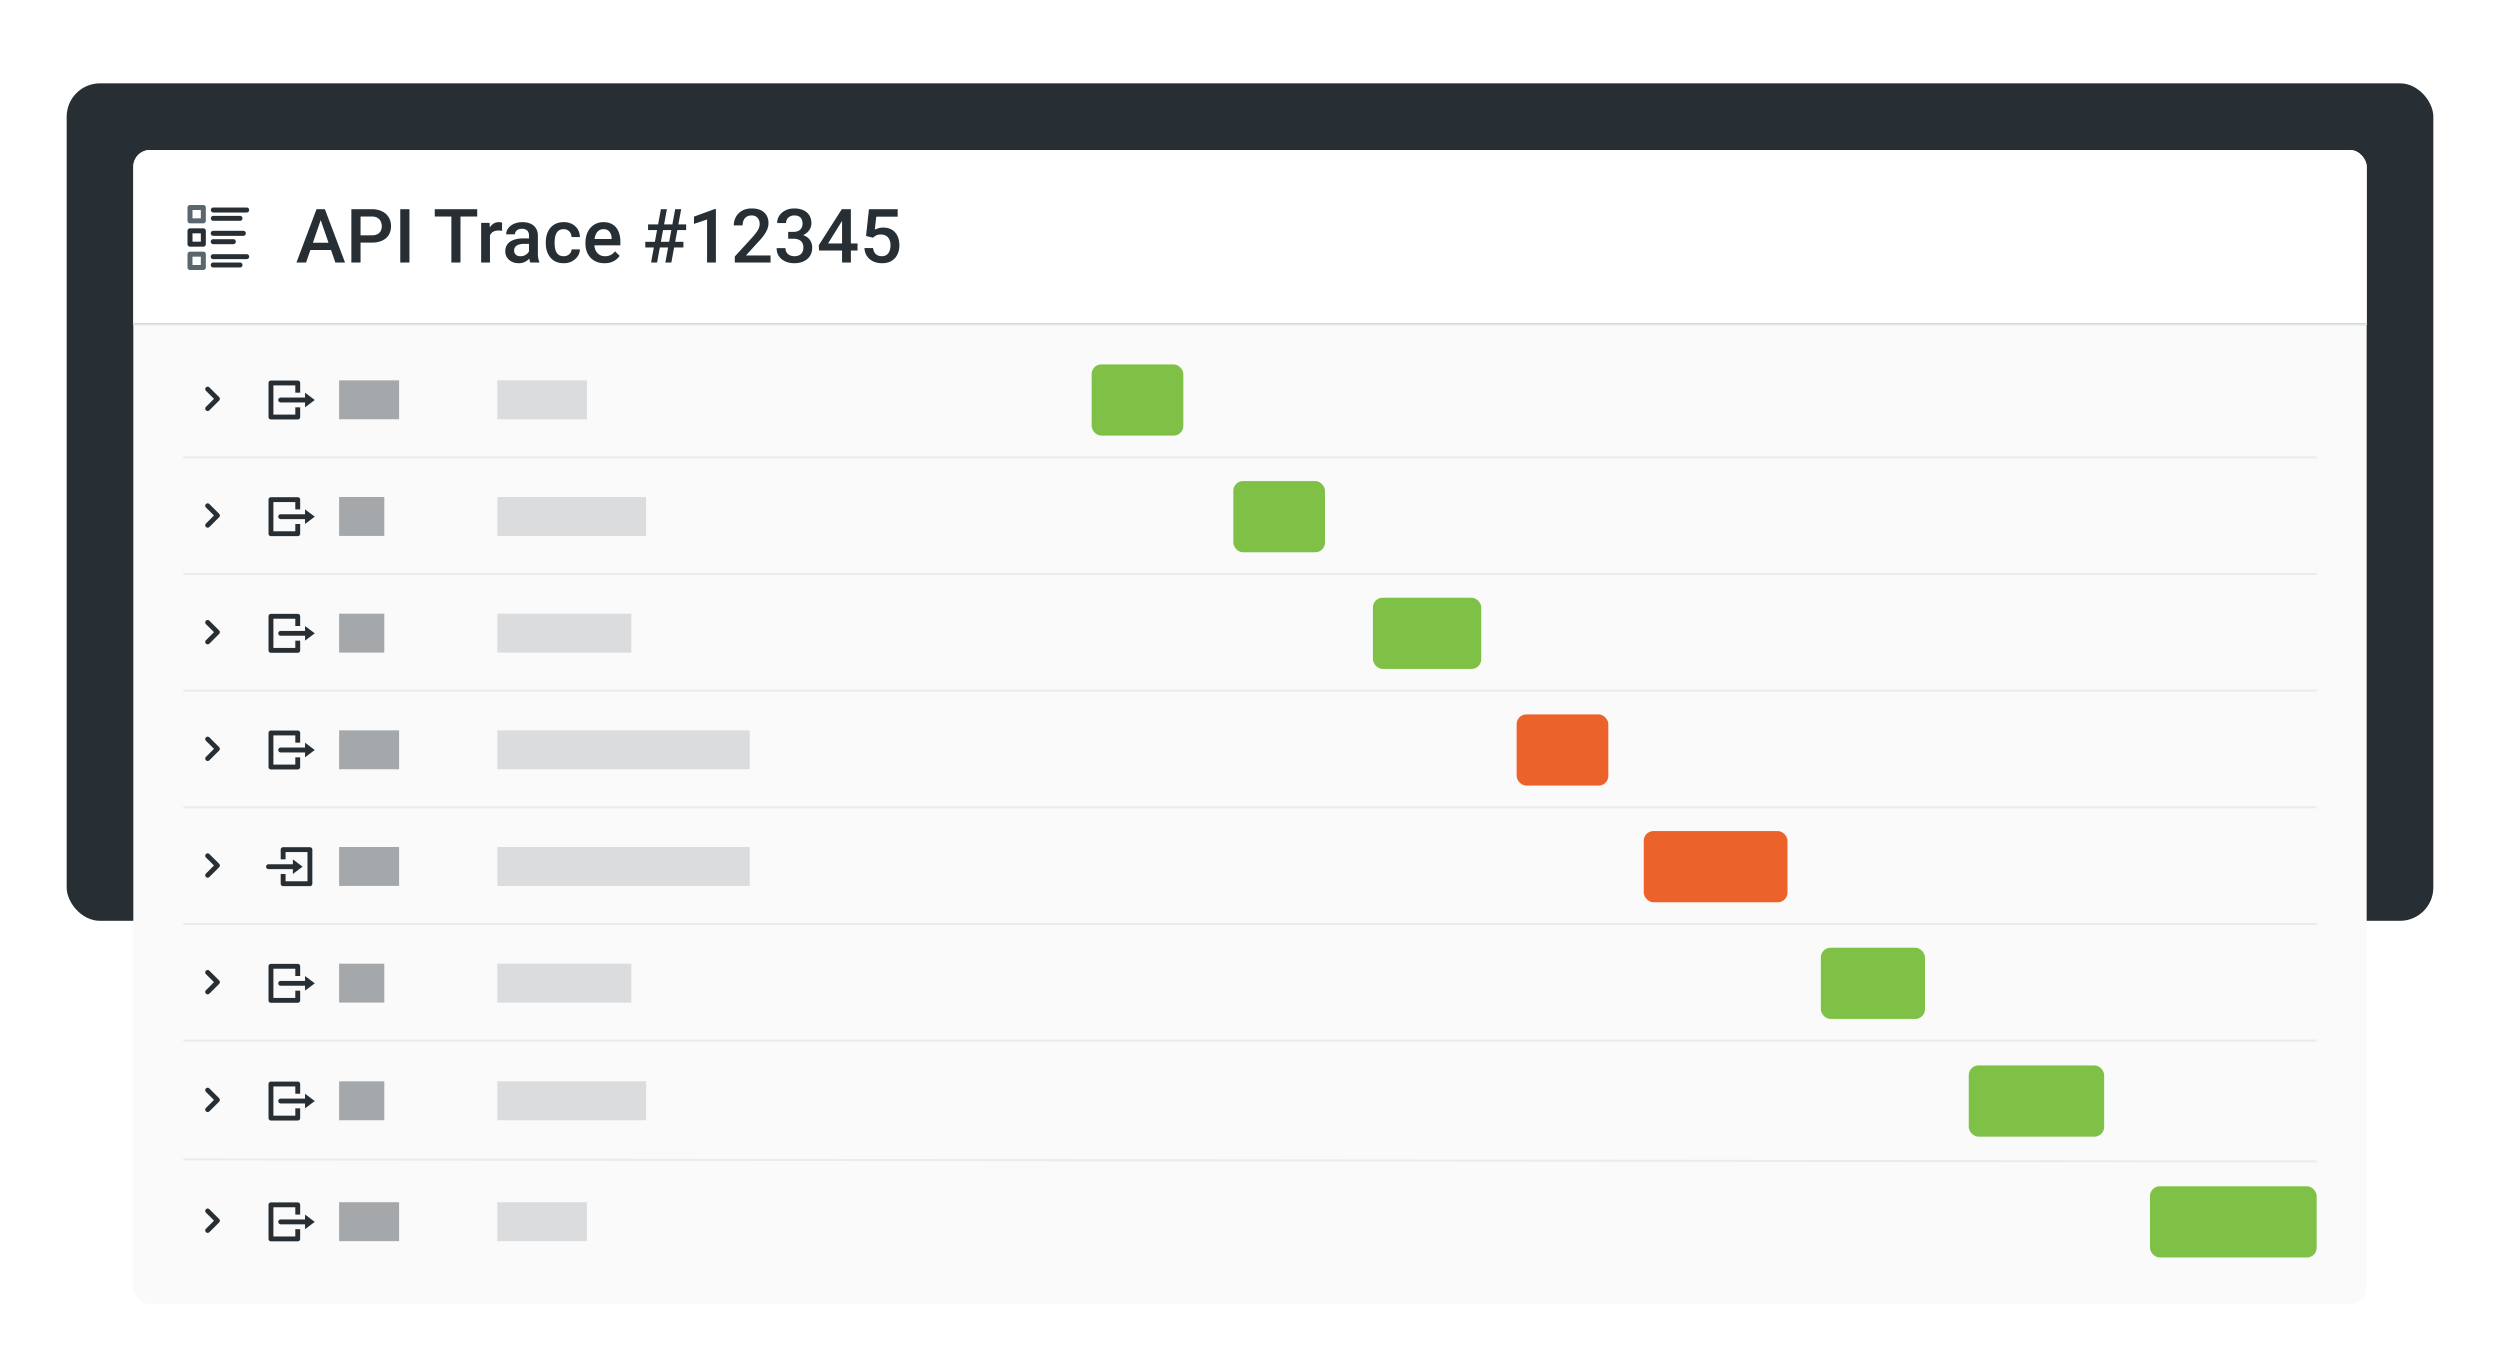 <svg xmlns="http://www.w3.org/2000/svg" width="1200" height="650" fill="none" viewBox="0 0 1200 650">
  <g filter="url(#a)">
    <rect width="1136" height="402" x="32" y="32" fill="#272F34" rx="16"/>
    <g clip-path="url(#b)">
      <rect width="1072" height="554" x="64" y="64" fill="#FAFAFA" rx="8"/>
      <mask id="c" fill="#fff">
        <path d="M64 64h1072v84H64V64Z"/>
      </mask>
      <path fill="#fff" d="M64 64h1072v84H64V64Z"/>
      <path fill="#D2DADE" d="M1136 147H64v2h1072v-2Z" mask="url(#c)"/>
      <path fill="#5B676E" d="M97.6 99.2h-6.4A1.216 1.216 0 0 1 90 98v-6.4a1.216 1.216 0 0 1 1.2-1.2h6.4a1.216 1.216 0 0 1 1.2 1.2V98a1.216 1.216 0 0 1-1.2 1.2Zm-5.2-2.4h4v-4h-4v4Zm5.2 24.8h-6.4a1.216 1.216 0 0 1-1.2-1.2V114a1.215 1.215 0 0 1 1.2-1.2h6.4a1.216 1.216 0 0 1 1.2 1.2v6.4a1.215 1.215 0 0 1-1.2 1.2Zm-5.2-2.4h4v-4h-4v4Z"/>
      <path fill="#272F34" d="M97.6 110.4h-6.4a1.216 1.216 0 0 1-1.2-1.2v-6.4a1.215 1.215 0 0 1 1.2-1.2h6.4a1.216 1.216 0 0 1 1.2 1.2v6.4a1.215 1.215 0 0 1-1.2 1.2Zm-5.2-2.4h4v-4h-4v4Zm24.4-2.8h-14.4a1.201 1.201 0 1 1 0-2.4h14.4c.318 0 .623.126.848.352a1.196 1.196 0 0 1 0 1.697c-.225.225-.53.351-.848.351Zm-4.8 4h-9.6a1.201 1.201 0 1 1 0-2.4h9.6c.318 0 .623.126.848.352a1.196 1.196 0 0 1 0 1.697c-.225.225-.53.351-.848.351Zm6.4-15.2h-16a1.202 1.202 0 0 1-.849-2.049c.225-.224.531-.351.849-.351h16a1.2 1.2 0 0 1 0 2.4Zm-3.2 4h-12.8a1.202 1.202 0 0 1-.849-2.049c.225-.224.531-.351.849-.351h12.8a1.2 1.2 0 0 1 0 2.4Zm3.2 18.4h-16a1.201 1.201 0 1 1 0-2.4h16a1.199 1.199 0 1 1 0 2.4Zm-3.2 4h-12.8a1.201 1.201 0 1 1 0-2.4h12.8a1.199 1.199 0 1 1 0 2.4Zm39.368-24.584L146.922 118h-4.623l9.633-25.594h2.953l-.317 3.41ZM160.967 118l-7.664-22.184-.334-3.41h2.97L165.607 118h-4.64Zm-.369-9.492v3.498h-13.922v-3.498h13.922Zm17.775-.053h-6.662v-3.498h6.662c1.161 0 2.098-.187 2.813-.562.715-.375 1.236-.891 1.564-1.547.34-.668.51-1.43.51-2.286a5.14 5.14 0 0 0-.51-2.267c-.328-.715-.849-1.29-1.564-1.723-.715-.433-1.652-.65-2.813-.65h-5.308V118h-4.412V92.406h9.72c1.981 0 3.662.352 5.045 1.055 1.395.691 2.455 1.652 3.182 2.883.726 1.219 1.09 2.613 1.09 4.183 0 1.653-.364 3.071-1.09 4.254-.727 1.184-1.787 2.092-3.182 2.725-1.383.633-3.064.949-5.045.949Zm18.163-16.049V118h-4.412V92.406h4.412Zm24.495 0V118h-4.377V92.406h4.377Zm8.033 0v3.516h-20.373v-3.516h20.373Zm6.121 10.196V118h-4.236V98.98h4.043l.193 3.622Zm5.819-3.745-.036 3.938a8.382 8.382 0 0 0-.843-.106 11.229 11.229 0 0 0-.879-.035c-.727 0-1.366.106-1.916.317a3.606 3.606 0 0 0-1.389.879 3.87 3.87 0 0 0-.844 1.371 6.132 6.132 0 0 0-.351 1.81l-.967.071c0-1.196.117-2.303.351-3.323.235-1.019.586-1.916 1.055-2.689.481-.774 1.078-1.377 1.793-1.81.727-.434 1.565-.651 2.514-.651.258 0 .533.023.826.07.305.047.533.1.686.158Zm12.924 15.329v-9.071c0-.679-.123-1.265-.369-1.758a2.591 2.591 0 0 0-1.125-1.142c-.493-.27-1.114-.404-1.864-.404-.691 0-1.289.117-1.793.351-.504.234-.896.551-1.177.949-.282.399-.422.85-.422 1.354h-4.219c0-.75.182-1.477.545-2.18.363-.703.89-1.33 1.582-1.881.691-.55 1.517-.984 2.478-1.3.961-.317 2.039-.475 3.235-.475 1.429 0 2.695.24 3.797.72 1.113.481 1.986 1.208 2.619 2.18.644.961.967 2.168.967 3.621v8.455c0 .868.058 1.647.175 2.338.129.68.311 1.272.545 1.776V118h-4.342c-.199-.457-.357-1.037-.474-1.74a14.135 14.135 0 0 1-.158-2.074Zm.615-7.752.035 2.619h-3.041c-.785 0-1.477.076-2.074.228-.598.141-1.096.352-1.494.633a2.737 2.737 0 0 0-.897 1.02 2.984 2.984 0 0 0-.299 1.353c0 .504.118.967.352 1.389.234.41.574.732 1.019.967.457.234 1.008.351 1.653.351.867 0 1.623-.176 2.267-.527.657-.363 1.172-.803 1.547-1.319.375-.527.574-1.025.598-1.494l1.371 1.881c-.141.481-.381.996-.721 1.547a7.488 7.488 0 0 1-1.336 1.582 6.627 6.627 0 0 1-1.951 1.213c-.75.316-1.617.475-2.601.475-1.243 0-2.35-.247-3.323-.739-.972-.504-1.734-1.177-2.285-2.021-.551-.856-.826-1.822-.826-2.901 0-1.007.188-1.898.563-2.671a5.223 5.223 0 0 1 1.687-1.969c.75-.528 1.664-.926 2.742-1.196 1.078-.281 2.309-.421 3.692-.421h3.322Zm16.018 8.543c.691 0 1.312-.135 1.863-.405a3.527 3.527 0 0 0 1.354-1.16c.351-.492.545-1.06.58-1.705h3.99a5.942 5.942 0 0 1-1.09 3.357c-.703 1.008-1.635 1.811-2.795 2.409-1.16.586-2.443.879-3.849.879-1.454 0-2.719-.247-3.797-.739a7.512 7.512 0 0 1-2.69-2.074 9.126 9.126 0 0 1-1.617-3.041c-.352-1.148-.527-2.379-.527-3.691v-.616c0-1.312.175-2.543.527-3.691.363-1.16.902-2.18 1.617-3.059a7.339 7.339 0 0 1 2.69-2.056c1.078-.504 2.338-.756 3.779-.756 1.523 0 2.859.305 4.008.914a6.755 6.755 0 0 1 2.707 2.514c.668 1.066 1.013 2.308 1.037 3.726h-3.99a4.236 4.236 0 0 0-.528-1.898 3.482 3.482 0 0 0-1.3-1.371c-.551-.34-1.213-.51-1.987-.51-.855 0-1.564.176-2.127.527a3.547 3.547 0 0 0-1.318 1.407 6.837 6.837 0 0 0-.686 1.986 12.943 12.943 0 0 0-.193 2.267v.616c0 .785.064 1.547.193 2.285.129.738.352 1.4.668 1.986a3.899 3.899 0 0 0 1.336 1.389c.563.34 1.278.51 2.145.51Zm19.604 3.375c-1.407 0-2.678-.229-3.815-.686a8.427 8.427 0 0 1-2.883-1.951 8.654 8.654 0 0 1-1.81-2.936c-.422-1.125-.633-2.338-.633-3.638v-.703c0-1.489.217-2.836.65-4.043.434-1.207 1.037-2.239 1.811-3.094a7.775 7.775 0 0 1 2.742-1.987c1.055-.457 2.197-.685 3.428-.685 1.359 0 2.549.228 3.568.685a6.704 6.704 0 0 1 2.531 1.934c.68.82 1.184 1.799 1.512 2.936.34 1.136.51 2.39.51 3.761v1.811h-14.695v-3.041h10.511v-.334a5.925 5.925 0 0 0-.457-2.145 3.635 3.635 0 0 0-1.248-1.617c-.562-.41-1.312-.615-2.25-.615-.703 0-1.33.152-1.881.457-.539.293-.99.721-1.353 1.283-.363.563-.645 1.242-.844 2.039-.187.785-.281 1.67-.281 2.655v.703c0 .832.111 1.605.334 2.32a5.552 5.552 0 0 0 1.019 1.846c.446.527.985.943 1.618 1.248.632.293 1.353.439 2.162.439 1.019 0 1.927-.205 2.724-.615a6.244 6.244 0 0 0 2.075-1.74l2.232 2.162c-.41.597-.943 1.172-1.6 1.722-.656.539-1.459.979-2.408 1.319-.937.34-2.027.51-3.269.51Zm22.35-.352 4.711-25.594h2.883L315.398 118h-2.883Zm6.855 0 4.711-25.594h2.883L322.253 118h-2.883Zm9.985-15.557h-18.282v-2.724h18.282v2.724Zm-1.319 8.35h-18.298v-2.725h18.298v2.725Zm15.596-18.475V118h-4.236V97.346l-6.275 2.127v-3.498l10.002-3.657h.509Zm26.231 22.307V118h-17.156v-2.9l8.332-9.088c.914-1.032 1.635-1.922 2.162-2.672.527-.75.897-1.424 1.107-2.022a5.148 5.148 0 0 0 .334-1.775c0-.809-.152-1.518-.457-2.127a3.344 3.344 0 0 0-1.3-1.459c-.575-.363-1.272-.545-2.092-.545-.949 0-1.746.205-2.391.615a3.85 3.85 0 0 0-1.459 1.705c-.328.715-.492 1.536-.492 2.461h-4.236c0-1.488.34-2.847 1.019-4.078.68-1.242 1.664-2.226 2.953-2.953 1.289-.738 2.842-1.107 4.659-1.107 1.71 0 3.164.287 4.359.861 1.195.574 2.103 1.389 2.725 2.443.632 1.055.949 2.303.949 3.745 0 .796-.129 1.587-.387 2.373-.258.785-.627 1.57-1.107 2.355a20.327 20.327 0 0 1-1.67 2.338 42.173 42.173 0 0 1-2.127 2.355l-5.537 6.1h11.812Zm8.459-11.338h2.532c.984 0 1.798-.17 2.443-.51.656-.339 1.143-.808 1.459-1.406.316-.598.475-1.283.475-2.056 0-.81-.147-1.5-.44-2.075a2.965 2.965 0 0 0-1.301-1.353c-.574-.317-1.306-.475-2.197-.475-.75 0-1.43.152-2.039.457a3.464 3.464 0 0 0-1.424 1.266c-.351.539-.527 1.183-.527 1.933h-4.254c0-1.359.357-2.566 1.072-3.62.715-1.055 1.688-1.882 2.918-2.48 1.242-.609 2.637-.913 4.184-.913 1.652 0 3.094.275 4.324.826 1.242.539 2.209 1.347 2.9 2.426.692 1.078 1.038 2.414 1.038 4.007 0 .727-.17 1.465-.51 2.215-.34.75-.844 1.436-1.512 2.057-.668.609-1.5 1.107-2.496 1.494-.996.375-2.15.563-3.463.563h-3.182v-2.356Zm0 3.305v-2.321h3.182c1.5 0 2.777.176 3.832.528 1.066.351 1.934.838 2.602 1.459a5.508 5.508 0 0 1 1.459 2.092 6.62 6.62 0 0 1 .474 2.496c0 1.195-.217 2.261-.65 3.199a6.486 6.486 0 0 1-1.811 2.355c-.785.645-1.705 1.131-2.759 1.459-1.043.329-2.18.493-3.411.493a10.9 10.9 0 0 1-3.164-.457 8.643 8.643 0 0 1-2.707-1.354 6.705 6.705 0 0 1-1.898-2.268c-.457-.914-.686-1.968-.686-3.164h4.237c0 .762.175 1.436.527 2.022a3.764 3.764 0 0 0 1.512 1.353c.656.328 1.406.493 2.25.493.89 0 1.658-.159 2.302-.475a3.295 3.295 0 0 0 1.477-1.406c.352-.621.527-1.371.527-2.25 0-.996-.193-1.805-.58-2.426-.386-.621-.937-1.078-1.652-1.371-.715-.305-1.559-.457-2.531-.457h-2.532Zm33.298 2.285v3.375h-18.457l-.141-2.549 11.039-17.297h3.393L403.78 98.7l-6.346 10.178h14.186Zm-3.2-16.47V118h-4.236V92.406h4.236Zm10.657 13.693-3.375-.827 1.389-12.867h13.798v3.586h-10.283l-.703 6.276c.399-.235.949-.463 1.652-.686.704-.234 1.506-.352 2.409-.352 1.207 0 2.285.2 3.234.598a6.444 6.444 0 0 1 2.443 1.705c.668.738 1.178 1.641 1.53 2.707.351 1.055.527 2.244.527 3.569 0 1.183-.176 2.291-.527 3.322a7.745 7.745 0 0 1-1.547 2.724c-.692.786-1.565 1.401-2.619 1.846-1.043.434-2.28.651-3.709.651a10.36 10.36 0 0 1-3.076-.457 8.411 8.411 0 0 1-2.62-1.389 7.09 7.09 0 0 1-1.863-2.285c-.469-.914-.738-1.963-.808-3.147h4.148c.105.832.334 1.541.686 2.127a3.63 3.63 0 0 0 1.441 1.319c.598.304 1.289.457 2.074.457.715 0 1.33-.123 1.846-.37a3.495 3.495 0 0 0 1.283-1.089 4.844 4.844 0 0 0 .773-1.688 8.128 8.128 0 0 0 .264-2.144c0-.75-.099-1.436-.299-2.057a4.457 4.457 0 0 0-.861-1.617 3.688 3.688 0 0 0-1.424-1.055c-.574-.258-1.236-.387-1.986-.387-1.008 0-1.781.147-2.32.44a7.246 7.246 0 0 0-1.477 1.09ZM99.684 189.281a1.155 1.155 0 0 1-1.17-1.162c0-.309.123-.605.34-.824l3.856-3.856-3.856-3.844a1.169 1.169 0 1 1 1.66-1.647l4.673 4.673a1.167 1.167 0 0 1 0 1.648l-4.673 4.673a1.167 1.167 0 0 1-.83.339Zm43.231 4.066h-12.853a1.168 1.168 0 0 1-1.168-1.168v-16.358a1.168 1.168 0 0 1 1.168-1.168h12.853a1.17 1.17 0 0 1 1.168 1.168v4.674h-2.337v-3.505h-10.515v14.02h10.515v-3.505h2.337v4.674a1.168 1.168 0 0 1-1.168 1.168Z"/>
      <path fill="#272F34" d="m146.42 180.495 4.673 3.505-4.673 3.505v-2.337h-11.684a1.168 1.168 0 1 1 0-2.336h11.684v-2.337Z"/>
      <path fill="#272F34" d="M170.255 174.545v18.694h-7.478v-18.694h7.478Zm7.104 0v18.694h-7.478v-18.694h7.478Zm7.104 0v18.694h-7.478v-18.694h7.478Zm7.104 0v18.694h-7.478v-18.694h7.478Z" opacity=".4"/>
      <path fill="#5B676E" d="M246.201 174.545v18.694h-7.478v-18.694h7.478Zm7.103 0v18.694h-7.477v-18.694h7.477Zm7.104 0v18.694h-7.477v-18.694h7.477Zm7.104 0v18.694h-7.478v-18.694h7.478Zm7.104 0v18.694h-7.478v-18.694h7.478Zm7.104 0v18.694h-7.478v-18.694h7.478Z" opacity=".2"/>
      <rect width="44.01" height="34.189" x="523.99" y="166.905" fill="#7FC146" rx="4.674"/>
      <path stroke="#5B676E" stroke-opacity=".1" d="M88 211.5h1024"/>
      <path fill="#272F34" d="M99.684 245.281a1.155 1.155 0 0 1-1.17-1.162c0-.309.123-.605.34-.824l3.856-3.856-3.856-3.844a1.169 1.169 0 1 1 1.66-1.647l4.673 4.673a1.167 1.167 0 0 1 0 1.648l-4.673 4.673a1.167 1.167 0 0 1-.83.339Zm43.231 4.066h-12.853a1.168 1.168 0 0 1-1.168-1.168v-16.358a1.168 1.168 0 0 1 1.168-1.168h12.853a1.17 1.17 0 0 1 1.168 1.168v4.674h-2.337v-3.505h-10.515v14.02h10.515v-3.505h2.337v4.674a1.168 1.168 0 0 1-1.168 1.168Z"/>
      <path fill="#272F34" d="m146.42 236.495 4.673 3.505-4.673 3.505v-2.337h-11.684a1.168 1.168 0 1 1 0-2.336h11.684v-2.337Z"/>
      <path fill="#272F34" d="M170.255 230.545v18.694h-7.478v-18.694h7.478Zm7.104 0v18.694h-7.478v-18.694h7.478Zm7.104 0v18.694h-7.478v-18.694h7.478Z" opacity=".4"/>
      <path fill="#5B676E" d="M246.201 230.545v18.694h-7.478v-18.694h7.478Zm7.103 0v18.694h-7.477v-18.694h7.477Zm7.104 0v18.694h-7.477v-18.694h7.477Zm7.104 0v18.694h-7.478v-18.694h7.478Zm7.104 0v18.694h-7.478v-18.694h7.478Zm7.104 0v18.694h-7.478v-18.694h7.478Zm7.104 0v18.694h-7.478v-18.694h7.478Zm7.103 0v18.694h-7.477v-18.694h7.477Zm7.104 0v18.694h-7.477v-18.694h7.477Zm7.104 0v18.694h-7.478v-18.694h7.478Z" opacity=".2"/>
      <rect width="44.01" height="34.189" x="591.99" y="222.905" fill="#7FC146" rx="4.674"/>
      <path stroke="#5B676E" stroke-opacity=".1" d="M88 267.5h1024"/>
      <path fill="#272F34" d="M99.684 301.281a1.155 1.155 0 0 1-1.17-1.162c0-.309.123-.605.34-.824l3.856-3.856-3.856-3.844a1.169 1.169 0 1 1 1.66-1.647l4.673 4.673a1.167 1.167 0 0 1 0 1.648l-4.673 4.673a1.167 1.167 0 0 1-.83.339Zm43.231 4.066h-12.853a1.168 1.168 0 0 1-1.168-1.168v-16.358a1.168 1.168 0 0 1 1.168-1.168h12.853a1.17 1.17 0 0 1 1.168 1.168v4.674h-2.337v-3.505h-10.515v14.02h10.515v-3.505h2.337v4.674a1.168 1.168 0 0 1-1.168 1.168Z"/>
      <path fill="#272F34" d="m146.42 292.495 4.673 3.505-4.673 3.505v-2.337h-11.684a1.168 1.168 0 1 1 0-2.336h11.684v-2.337Z"/>
      <path fill="#272F34" d="M170.255 286.545v18.694h-7.478v-18.694h7.478Zm7.104 0v18.694h-7.478v-18.694h7.478Zm7.104 0v18.694h-7.478v-18.694h7.478Z" opacity=".4"/>
      <path fill="#5B676E" d="M246.201 286.545v18.694h-7.478v-18.694h7.478Zm7.103 0v18.694h-7.477v-18.694h7.477Zm7.104 0v18.694h-7.477v-18.694h7.477Zm7.104 0v18.694h-7.478v-18.694h7.478Zm7.104 0v18.694h-7.478v-18.694h7.478Zm7.104 0v18.694h-7.478v-18.694h7.478Zm7.104 0v18.694h-7.478v-18.694h7.478Zm7.103 0v18.694h-7.477v-18.694h7.477Zm7.104 0v18.694h-7.477v-18.694h7.477Z" opacity=".2"/>
      <rect width="52" height="34.189" x="659" y="278.905" fill="#7FC146" rx="4.674"/>
      <path stroke="#5B676E" stroke-opacity=".1" d="M88 323.5h1024"/>
      <path fill="#272F34" d="M99.684 357.281a1.155 1.155 0 0 1-1.17-1.162c0-.309.123-.605.34-.824l3.856-3.856-3.856-3.844a1.169 1.169 0 1 1 1.66-1.647l4.673 4.673a1.167 1.167 0 0 1 0 1.648l-4.673 4.673a1.167 1.167 0 0 1-.83.339Zm43.231 4.066h-12.853a1.168 1.168 0 0 1-1.168-1.168v-16.358a1.168 1.168 0 0 1 1.168-1.168h12.853a1.17 1.17 0 0 1 1.168 1.168v4.674h-2.337v-3.505h-10.515v14.02h10.515v-3.505h2.337v4.674a1.168 1.168 0 0 1-1.168 1.168Z"/>
      <path fill="#272F34" d="m146.42 348.495 4.673 3.505-4.673 3.505v-2.337h-11.684a1.168 1.168 0 1 1 0-2.336h11.684v-2.337Z"/>
      <path fill="#272F34" d="M170.255 342.545v18.694h-7.478v-18.694h7.478Zm7.104 0v18.694h-7.478v-18.694h7.478Zm7.104 0v18.694h-7.478v-18.694h7.478Zm7.104 0v18.694h-7.478v-18.694h7.478Z" opacity=".4"/>
      <path fill="#5B676E" d="M246.201 342.545v18.694h-7.478v-18.694h7.478Zm7.103 0v18.694h-7.477v-18.694h7.477Zm7.104 0v18.694h-7.477v-18.694h7.477Zm7.104 0v18.694h-7.478v-18.694h7.478Zm7.104 0v18.694h-7.478v-18.694h7.478Zm7.104 0v18.694h-7.478v-18.694h7.478Zm7.104 0v18.694h-7.478v-18.694h7.478Zm7.103 0v18.694h-7.477v-18.694h7.477Zm7.104 0v18.694h-7.477v-18.694h7.477Zm7.104 0v18.694h-7.478v-18.694h7.478Zm7.104 0v18.694h-7.478v-18.694h7.478Zm7.104 0v18.694h-7.478v-18.694h7.478Zm7.104 0v18.694h-7.478v-18.694h7.478Zm7.103 0v18.694h-7.477v-18.694h7.477Zm7.104 0v18.694h-7.477v-18.694h7.477Zm7.104 0v18.694h-7.478v-18.694h7.478Zm7.104 0v18.694h-7.478v-18.694h7.478Z" opacity=".2"/>
      <rect width="44.01" height="34.189" x="727.99" y="334.905" fill="#EC622B" rx="4.674"/>
      <path stroke="#5B676E" stroke-opacity=".1" d="M88 379.5h1024"/>
      <path fill="#272F34" d="M99.684 413.281a1.155 1.155 0 0 1-1.17-1.162c0-.309.123-.605.34-.824l3.856-3.856-3.856-3.844a1.169 1.169 0 1 1 1.66-1.647l4.673 4.673a1.167 1.167 0 0 1 0 1.648l-4.673 4.673a1.167 1.167 0 0 1-.83.339Zm40.894-1.776v-2.337h-11.684a1.168 1.168 0 1 1 0-2.336h11.684v-2.337l4.673 3.505-4.673 3.505Z"/>
      <path fill="#272F34" d="M148.756 417.347h-12.852a1.168 1.168 0 0 1-1.168-1.168v-4.674h2.336v3.505h10.516v-14.02h-10.516v3.505h-2.336v-4.674a1.168 1.168 0 0 1 1.168-1.168h12.852a1.172 1.172 0 0 1 1.169 1.168v16.358a1.168 1.168 0 0 1-1.169 1.168Z"/>
      <path fill="#272F34" d="M170.255 398.545v18.694h-7.478v-18.694h7.478Zm7.104 0v18.694h-7.478v-18.694h7.478Zm7.104 0v18.694h-7.478v-18.694h7.478Zm7.104 0v18.694h-7.478v-18.694h7.478Z" opacity=".4"/>
      <path fill="#5B676E" d="M246.201 398.545v18.694h-7.478v-18.694h7.478Zm7.103 0v18.694h-7.477v-18.694h7.477Zm7.104 0v18.694h-7.477v-18.694h7.477Zm7.104 0v18.694h-7.478v-18.694h7.478Zm7.104 0v18.694h-7.478v-18.694h7.478Zm7.104 0v18.694h-7.478v-18.694h7.478Zm7.104 0v18.694h-7.478v-18.694h7.478Zm7.103 0v18.694h-7.477v-18.694h7.477Zm7.104 0v18.694h-7.477v-18.694h7.477Zm7.104 0v18.694h-7.478v-18.694h7.478Zm7.104 0v18.694h-7.478v-18.694h7.478Zm7.104 0v18.694h-7.478v-18.694h7.478Zm7.104 0v18.694h-7.478v-18.694h7.478Zm7.103 0v18.694h-7.477v-18.694h7.477Zm7.104 0v18.694h-7.477v-18.694h7.477Zm7.104 0v18.694h-7.478v-18.694h7.478Zm7.104 0v18.694h-7.478v-18.694h7.478Z" opacity=".2"/>
      <rect width="69" height="34.189" x="789" y="390.905" fill="#EC622B" rx="4.674"/>
      <path stroke="#5B676E" stroke-opacity=".1" d="M88 435.5h1024"/>
      <path fill="#272F34" d="M99.684 469.281a1.155 1.155 0 0 1-1.17-1.162c0-.309.123-.605.34-.824l3.856-3.856-3.856-3.844a1.169 1.169 0 1 1 1.66-1.647l4.673 4.673a1.167 1.167 0 0 1 0 1.648l-4.673 4.673a1.167 1.167 0 0 1-.83.339Zm43.231 4.066h-12.853a1.168 1.168 0 0 1-1.168-1.168v-16.358a1.168 1.168 0 0 1 1.168-1.168h12.853a1.17 1.17 0 0 1 1.168 1.168v4.674h-2.337v-3.505h-10.515v14.02h10.515v-3.505h2.337v4.674a1.168 1.168 0 0 1-1.168 1.168Z"/>
      <path fill="#272F34" d="m146.42 460.495 4.673 3.505-4.673 3.505v-2.337h-11.684a1.168 1.168 0 1 1 0-2.336h11.684v-2.337Z"/>
      <path fill="#272F34" d="M170.255 454.545v18.694h-7.478v-18.694h7.478Zm7.104 0v18.694h-7.478v-18.694h7.478Zm7.104 0v18.694h-7.478v-18.694h7.478Z" opacity=".4"/>
      <path fill="#5B676E" d="M246.201 454.545v18.694h-7.478v-18.694h7.478Zm7.103 0v18.694h-7.477v-18.694h7.477Zm7.104 0v18.694h-7.477v-18.694h7.477Zm7.104 0v18.694h-7.478v-18.694h7.478Zm7.104 0v18.694h-7.478v-18.694h7.478Zm7.104 0v18.694h-7.478v-18.694h7.478Zm7.104 0v18.694h-7.478v-18.694h7.478Zm7.103 0v18.694h-7.477v-18.694h7.477Zm7.104 0v18.694h-7.477v-18.694h7.477Z" opacity=".2"/>
      <rect width="50" height="34.189" x="874" y="446.905" fill="#7FC146" rx="4.674"/>
      <path stroke="#5B676E" stroke-opacity=".1" d="M88 491.5h1024"/>
      <path fill="#272F34" d="M99.684 525.781a1.155 1.155 0 0 1-1.17-1.162c0-.309.123-.605.34-.824l3.856-3.856-3.856-3.844a1.169 1.169 0 1 1 1.66-1.647l4.673 4.673a1.167 1.167 0 0 1 0 1.648l-4.673 4.673a1.167 1.167 0 0 1-.83.339Zm43.231 4.066h-12.853a1.168 1.168 0 0 1-1.168-1.168v-16.358a1.168 1.168 0 0 1 1.168-1.168h12.853a1.17 1.17 0 0 1 1.168 1.168v4.674h-2.337v-3.505h-10.515v14.02h10.515v-3.505h2.337v4.674a1.168 1.168 0 0 1-1.168 1.168Z"/>
      <path fill="#272F34" d="m146.42 516.995 4.673 3.505-4.673 3.505v-2.337h-11.684a1.168 1.168 0 1 1 0-2.336h11.684v-2.337Z"/>
      <path fill="#272F34" d="M170.255 511.045v18.694h-7.478v-18.694h7.478Zm7.104 0v18.694h-7.478v-18.694h7.478Zm7.104 0v18.694h-7.478v-18.694h7.478Z" opacity=".4"/>
      <path fill="#5B676E" d="M246.201 511.045v18.694h-7.478v-18.694h7.478Zm7.103 0v18.694h-7.477v-18.694h7.477Zm7.104 0v18.694h-7.477v-18.694h7.477Zm7.104 0v18.694h-7.478v-18.694h7.478Zm7.104 0v18.694h-7.478v-18.694h7.478Zm7.104 0v18.694h-7.478v-18.694h7.478Zm7.104 0v18.694h-7.478v-18.694h7.478Zm7.103 0v18.694h-7.477v-18.694h7.477Zm7.104 0v18.694h-7.477v-18.694h7.477Zm7.104 0v18.694h-7.478v-18.694h7.478Z" opacity=".2"/>
      <rect width="65" height="34.189" x="945" y="503.405" fill="#7FC146" rx="4.674"/>
      <path stroke="#5B676E" stroke-opacity=".1" d="m88 548.5 1024 1"/>
      <path fill="#272F34" d="M99.684 583.781a1.155 1.155 0 0 1-1.17-1.162c0-.309.123-.605.34-.824l3.856-3.856-3.856-3.844a1.169 1.169 0 1 1 1.66-1.647l4.673 4.673a1.167 1.167 0 0 1 0 1.648l-4.673 4.673a1.167 1.167 0 0 1-.83.339Zm43.231 4.066h-12.853a1.168 1.168 0 0 1-1.168-1.168v-16.358a1.168 1.168 0 0 1 1.168-1.168h12.853a1.17 1.17 0 0 1 1.168 1.168v4.674h-2.337v-3.505h-10.515v14.02h10.515v-3.505h2.337v4.674a1.168 1.168 0 0 1-1.168 1.168Z"/>
      <path fill="#272F34" d="m146.42 574.995 4.673 3.505-4.673 3.505v-2.337h-11.684a1.168 1.168 0 1 1 0-2.336h11.684v-2.337Z"/>
      <path fill="#272F34" d="M170.255 569.045v18.694h-7.478v-18.694h7.478Zm7.104 0v18.694h-7.478v-18.694h7.478Zm7.104 0v18.694h-7.478v-18.694h7.478Zm7.104 0v18.694h-7.478v-18.694h7.478Z" opacity=".4"/>
      <path fill="#5B676E" d="M246.201 569.045v18.694h-7.478v-18.694h7.478Zm7.103 0v18.694h-7.477v-18.694h7.477Zm7.104 0v18.694h-7.477v-18.694h7.477Zm7.104 0v18.694h-7.478v-18.694h7.478Zm7.104 0v18.694h-7.478v-18.694h7.478Zm7.104 0v18.694h-7.478v-18.694h7.478Z" opacity=".2"/>
      <rect width="80" height="34.189" x="1032" y="561.405" fill="#7FC146" rx="4.674"/>
    </g>
  </g>
  <defs>
    <clipPath id="b">
      <rect width="1072" height="554" x="64" y="64" fill="#fff" rx="8"/>
    </clipPath>
    <filter id="a" width="1184" height="634" x="8" y="16" color-interpolation-filters="sRGB" filterUnits="userSpaceOnUse">
      <feFlood flood-opacity="0" result="BackgroundImageFix"/>
      <feColorMatrix in="SourceAlpha" result="hardAlpha" values="0 0 0 0 0 0 0 0 0 0 0 0 0 0 0 0 0 0 127 0"/>
      <feOffset dy="8"/>
      <feGaussianBlur stdDeviation="12"/>
      <feComposite in2="hardAlpha" operator="out"/>
      <feColorMatrix values="0 0 0 0 0.357 0 0 0 0 0.404 0 0 0 0 0.431 0 0 0 0.4 0"/>
      <feBlend in2="BackgroundImageFix" result="effect1_dropShadow_9_11711"/>
      <feBlend in="SourceGraphic" in2="effect1_dropShadow_9_11711" result="shape"/>
    </filter>
  </defs>
</svg>
